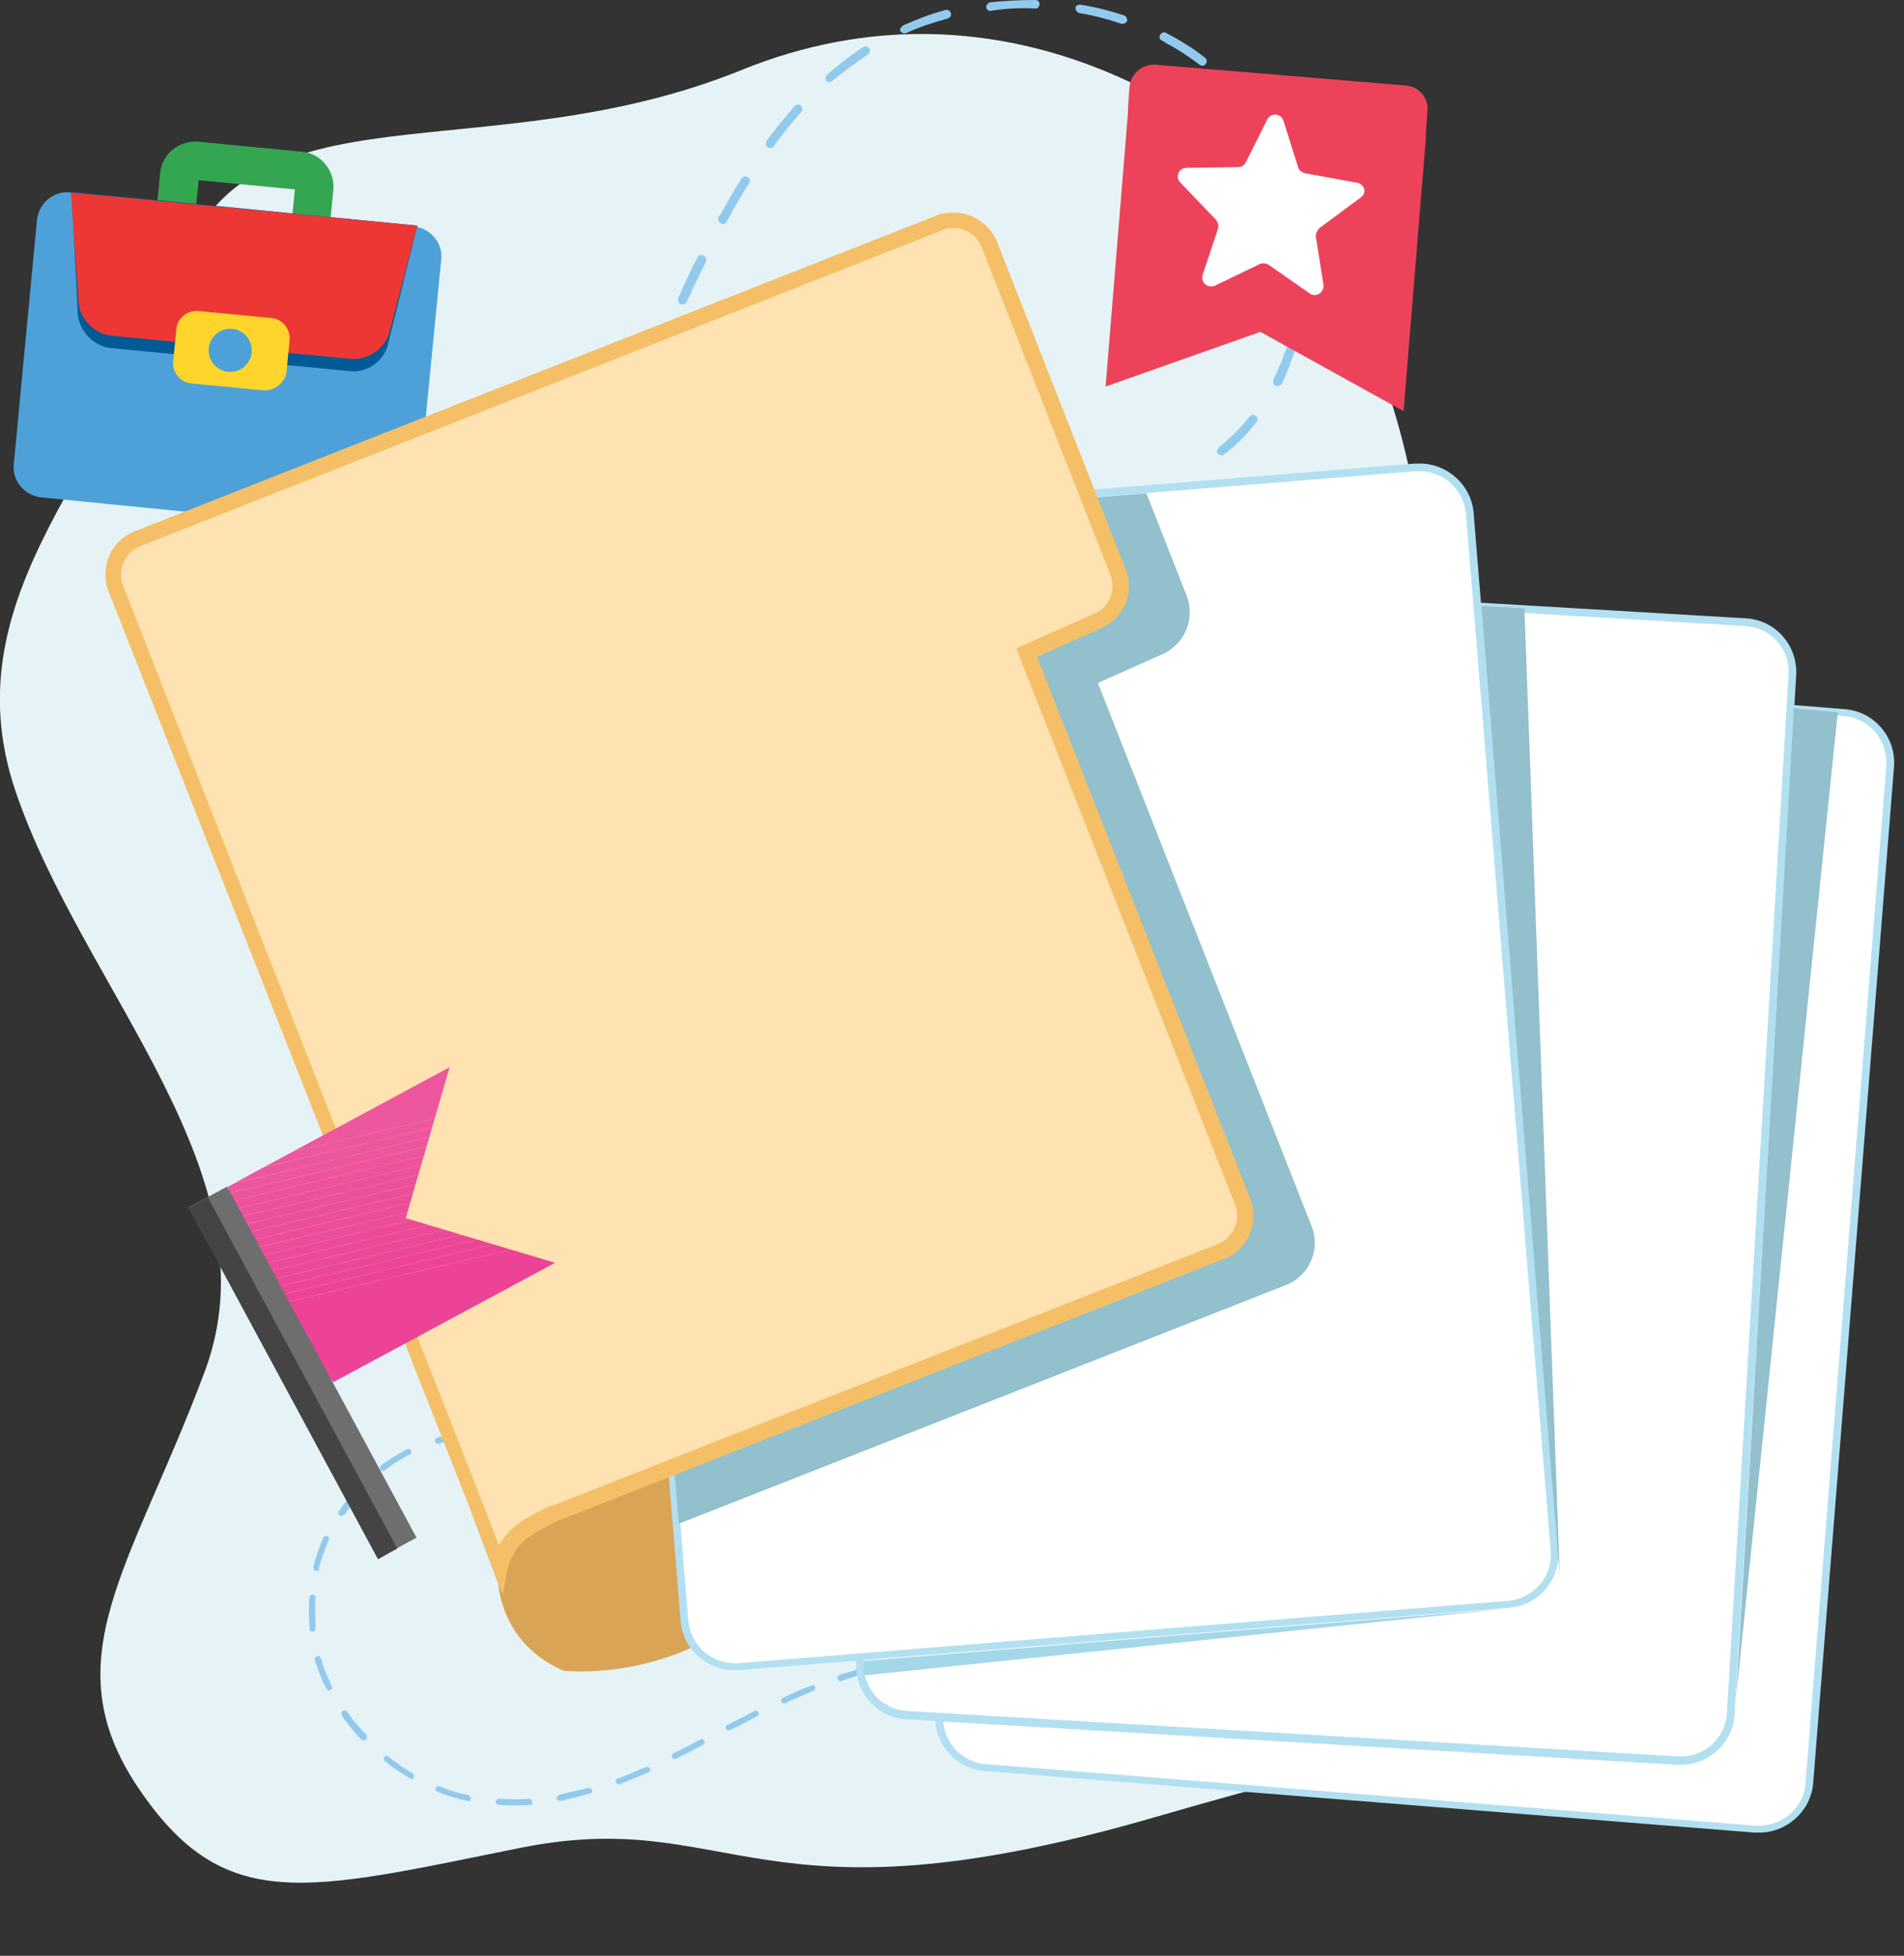<?xml version="1.0" encoding="utf-8"?>
<!-- Generator: Adobe Illustrator 22.0.1, SVG Export Plug-In . SVG Version: 6.00 Build 0)  -->
<svg version="1.0" id="Layer_1" xmlns="http://www.w3.org/2000/svg" xmlns:xlink="http://www.w3.org/1999/xlink" x="0px" y="0px"
	 viewBox="0 0 247.3 254" style="enable-background:new 0 0 247.3 254;" xml:space="preserve">
<rect x="0" y="0" width="247.3" height="254" fill="#333333" stroke="none"/>
<style type="text/css">
	.st0{fill:#E5F3F7;}
	.st1{fill:#4DA1D8;}
	.st2{fill:#34A651;}
	.st3{fill:#005A96;}
	.st4{fill:#ED3735;}
	.st5{fill:#FFD52C;}
	.st6{fill:#92CAED;}
	.st7{fill:#ED435A;}
	.st8{fill:#FFFFFF;}
	.st9{fill:#DAA456;}
	.st10{fill:#B2E0F1;}
	.st11{fill:#92C0CC;}
	.st12{fill:#A4D8E9;}
	.st13{clip-path:url(#SVGID_2_);fill:#92C0CC;}
	.st14{fill:#FFE2B1;}
	.st15{fill:#F5BF67;}
	.st16{clip-path:url(#SVGID_4_);fill:#ED579D;}
	.st17{clip-path:url(#SVGID_4_);fill:#ED569D;}
	.st18{clip-path:url(#SVGID_4_);fill:#ED559C;}
	.st19{clip-path:url(#SVGID_4_);fill:#ED549C;}
	.st20{clip-path:url(#SVGID_4_);fill:#ED529B;}
	.st21{clip-path:url(#SVGID_4_);fill:#ED519B;}
	.st22{clip-path:url(#SVGID_4_);fill:#ED509B;}
	.st23{clip-path:url(#SVGID_4_);fill:#EC4F9A;}
	.st24{clip-path:url(#SVGID_4_);fill:#EC4E9A;}
	.st25{clip-path:url(#SVGID_4_);fill:#EC4D99;}
	.st26{clip-path:url(#SVGID_4_);fill:#EC4C99;}
	.st27{clip-path:url(#SVGID_4_);fill:#EC4A98;}
	.st28{clip-path:url(#SVGID_4_);fill:#EC4998;}
	.st29{clip-path:url(#SVGID_4_);fill:#EC4898;}
	.st30{clip-path:url(#SVGID_4_);fill:#EC4797;}
	.st31{clip-path:url(#SVGID_4_);fill:#EC4597;}
	.st32{clip-path:url(#SVGID_4_);fill:#EC4396;}
	.st33{fill:#6F6E6F;}
	.st34{fill:#444445;}
</style>
<g>
	<g>
		<path class="st0" d="M180.9,109.1c13.1-41.3-6.9-77-15.6-85.7c-8.6-8.7-35.7-27.8-69-14.3s-64.6,1-72.9,25.9S-6.7,76.9,2,102.7
			s34.1,50,24.6,75.4s-19.9,37.3-8.7,54s21.8,13.5,49.6,7.9c27.8-5.6,30.5,11.1,82.5-4s76.6-16.1,64.3-47.7s-1.2-21.6-32.9-43.1
			S180.9,109.1,180.9,109.1z"/>
		<g>
			<g>
				<path class="st1" d="M4.8,28.6c0.2-2.2,2.2-3.9,4.4-3.6l44.5,4.4c2.2,0.2,3.9,2.2,3.6,4.4l-3.1,31.6c-0.2,2.2-2.2,3.9-4.4,3.6
					L5.4,64.6c-2.2-0.2-3.9-2.2-3.6-4.4L4.8,28.6z"/>
			</g>
			<g>
				<g>
					<path class="st2" d="M37.9,33.8l-13.5-1.3c-2.5-0.2-4.3-2.5-4.1-4.9l0.5-5.1c0.2-2.5,2.5-4.3,4.9-4.1l13.5,1.3
						c2.5,0.2,4.3,2.5,4.1,4.9l-0.5,5.1C42.6,32.3,40.4,34.1,37.9,33.8z M25.4,27.5l12.5,1.2l0.4-4.1l-12.5-1.2L25.4,27.5z"/>
				</g>
			</g>
			<g>
				<path class="st3" d="M54.2,29.3l-3.8,15.4c-0.5,2.2-2.8,3.8-5,3.5l-31-3c-2.2-0.2-4.1-2.2-4.3-4.4L9.3,24.9"/>
			</g>
			<g>
				<path class="st4" d="M54.2,29.3l-3.6,13.8c-0.6,2.2-2.8,3.7-5.1,3.5l-31-3c-2.2-0.2-4.2-2.2-4.3-4.4l-1-14.2"/>
			</g>
			<g>
				<path class="st5" d="M34.2,50.7l-9.3-0.9c-1.5-0.1-2.6-1.5-2.4-3l0.4-4c0.1-1.5,1.5-2.6,3-2.4l9.3,0.9c1.5,0.1,2.6,1.5,2.4,3
					l-0.4,4.1C37,49.7,35.6,50.8,34.2,50.7z"/>
			</g>
			<g>
				<circle class="st1" cx="29.9" cy="45.5" r="2.8"/>
			</g>
		</g>
		<g>
			<path class="st6" d="M52.1,80.7c0.1-0.1,0.2-0.2,0.3-0.3c1.6-0.5,3.4-1,5-1.6c0.3-0.1,0.6,0,0.7,0.3c0.1,0.3,0,0.6-0.3,0.7
				c-1.7,0.6-3.4,1.2-5.1,1.7c-0.3,0.1-0.6-0.1-0.7-0.4C52,81,52,80.9,52.1,80.7z M62.3,76.5c0-0.1,0.1-0.1,0.2-0.2
				c1.5-1.1,3-2.3,4.5-3.6c0.2-0.2,0.6-0.2,0.8,0c0.2,0.2,0.2,0.6,0,0.8c-1.4,1.4-3,2.6-4.6,3.7c-0.2,0.2-0.6,0.1-0.8-0.1
				C62.2,76.9,62.2,76.7,62.3,76.5z M93.6,27.8c0.9-1.6,1.8-3.2,2.7-4.6c0.2-0.3,0.5-0.4,0.8-0.2c0.3,0.2,0.4,0.5,0.2,0.8
				c-0.9,1.4-1.8,2.9-2.7,4.6l-0.2,0.4l0,0c-0.2,0.3-0.5,0.4-0.8,0.2c-0.3-0.2-0.4-0.5-0.3-0.8L93.6,27.8z M70.8,68.6
				c0,0,0-0.1,0.1-0.1c1.2-1.4,2.4-2.9,3.5-4.5c0.2-0.3,0.6-0.3,0.8-0.1c0.3,0.2,0.3,0.6,0.1,0.8c-1.2,1.7-2.4,3.2-3.6,4.6
				c-0.2,0.2-0.6,0.3-0.8,0.1C70.7,69.2,70.6,68.9,70.8,68.6z M90.6,33.4c0.2-0.3,0.5-0.4,0.8-0.2c0.3,0.2,0.4,0.5,0.3,0.8
				c-0.9,1.7-1.7,3.5-2.5,5.2c-0.1,0.3-0.5,0.4-0.8,0.3s-0.4-0.5-0.3-0.8C88.9,36.9,89.7,35.1,90.6,33.4
				C90.6,33.4,90.6,33.4,90.6,33.4z M99.5,18.4C99.6,18.4,99.6,18.4,99.5,18.4c1.2-1.7,2.5-3.2,3.7-4.6c0.2-0.2,0.6-0.3,0.8-0.1
				c0.2,0.2,0.3,0.6,0.1,0.8c-1.2,1.4-2.5,2.9-3.6,4.5c-0.2,0.3-0.5,0.3-0.8,0.1C99.5,19.1,99.4,18.7,99.5,18.4z M85.6,43.8
				c0.2-0.3,0.5-0.4,0.7-0.2c0.3,0.1,0.4,0.5,0.3,0.8c-0.8,1.7-1.7,3.5-2.5,5.2c-0.1,0.3-0.5,0.4-0.8,0.3c-0.3-0.2-0.4-0.5-0.3-0.8
				C83.9,47.4,84.8,45.6,85.6,43.8C85.6,43.9,85.6,43.8,85.6,43.8z M77.5,59.2L77.5,59.2c1-1.6,2-3.3,2.9-5c0.2-0.3,0.5-0.4,0.8-0.3
				c0.3,0.2,0.4,0.5,0.3,0.8c-0.9,1.7-1.9,3.4-2.9,5.1c-0.2,0.3-0.5,0.4-0.8,0.2C77.5,59.8,77.4,59.5,77.5,59.2z M107.3,9.9
				c0-0.1,0.1-0.1,0.1-0.2c1.5-1.3,3.1-2.5,4.7-3.6c0.3-0.2,0.6-0.1,0.8,0.2c0.2,0.3,0.1,0.6-0.2,0.8c-1.5,1-3.1,2.2-4.6,3.4
				c-0.2,0.2-0.6,0.2-0.8,0C107.2,10.4,107.2,10.1,107.3,9.9z M117,3.6c0.1-0.1,0.2-0.2,0.3-0.3c1.8-0.8,3.6-1.5,5.5-2
				c0.3-0.1,0.6,0.1,0.7,0.4c0.1,0.3-0.1,0.6-0.4,0.7c-1.8,0.5-3.7,1.1-5.4,1.9c-0.3,0.1-0.6,0-0.8-0.3C116.9,4,116.9,3.7,117,3.6z
				 M128.2,0.6c0.1-0.1,0.2-0.3,0.4-0.3c1.9-0.2,3.9-0.3,5.9-0.3c0.3,0,0.6,0.3,0.5,0.6c0,0.3-0.3,0.6-0.6,0.5
				c-1.9-0.1-3.8,0-5.7,0.3c-0.3,0.1-0.6-0.2-0.6-0.5C128.1,0.8,128.1,0.7,128.2,0.6z M139.7,0.9c0.1-0.2,0.4-0.3,0.6-0.3
				c1.9,0.3,3.9,0.8,5.7,1.4c0.3,0.1,0.4,0.4,0.4,0.7c-0.1,0.3-0.4,0.4-0.7,0.4c-1.8-0.6-3.6-1.1-5.5-1.4c-0.3-0.1-0.5-0.3-0.5-0.7
				C139.7,1,139.7,1,139.7,0.9z M150.7,4.5c0.2-0.3,0.5-0.4,0.8-0.2c0.4,0.2,0.7,0.4,1.1,0.6c1.4,0.8,2.7,1.6,3.9,2.6
				c0.3,0.2,0.3,0.6,0.1,0.8c-0.2,0.3-0.5,0.3-0.8,0.1c-1.2-0.9-2.5-1.8-3.8-2.5c-0.4-0.2-0.7-0.4-1-0.6
				C150.6,5.2,150.5,4.8,150.7,4.5C150.7,4.6,150.7,4.5,150.7,4.5z M159.9,11.5c0,0,0.1-0.1,0.1-0.1c0.2-0.2,0.6-0.2,0.8,0
				c0.1,0.2,0.3,0.3,0.4,0.5c1.2,1.3,2.2,2.7,3.1,4.2c0.2,0.3,0.1,0.7-0.2,0.8c-0.3,0.2-0.7,0.1-0.8-0.2c-0.9-1.4-1.9-2.8-3-4
				c-0.1-0.2-0.3-0.3-0.4-0.5C159.8,12,159.8,11.7,159.9,11.5z M166.1,21.2c0.1-0.1,0.2-0.2,0.3-0.3c0.3-0.1,0.6,0,0.7,0.3
				c0.7,1.8,1.3,3.7,1.8,5.6c0.1,0.3-0.1,0.6-0.4,0.7c-0.3,0.1-0.6-0.1-0.7-0.4c-0.4-1.9-1-3.7-1.7-5.4
				C166,21.6,166,21.4,166.1,21.2z M168.6,32.5c0.1-0.2,0.2-0.3,0.5-0.3c0.3,0,0.6,0.2,0.6,0.5c0.1,2,0.1,4-0.1,5.9
				c0,0.3-0.3,0.6-0.7,0.5c-0.3,0-0.6-0.3-0.5-0.7c0.2-1.9,0.2-3.8,0.1-5.7C168.6,32.7,168.6,32.6,168.6,32.5z M158.2,58.3
				c0-0.1,0.1-0.1,0.1-0.2c1.5-1.2,2.8-2.5,4-4c0.2-0.3,0.6-0.3,0.8-0.1c0.3,0.2,0.3,0.6,0.1,0.8c-1.2,1.6-2.6,3-4.2,4.2
				c-0.2,0.2-0.6,0.2-0.8-0.1C158,58.8,158,58.5,158.2,58.3z M167.5,43.9c0.1-0.2,0.4-0.3,0.7-0.3c0.3,0.1,0.5,0.4,0.4,0.7
				c-0.6,1.9-1.3,3.8-2.1,5.5c-0.2,0.3-0.5,0.4-0.8,0.3s-0.4-0.5-0.3-0.8c0.8-1.7,1.5-3.4,2.1-5.3C167.4,44.1,167.4,44,167.5,43.9z"
				/>
		</g>
		<g>
			<g>
				<path class="st7" d="M182.5,11.1l-32.4-2.7c-1.7-0.1-3.2,1.1-3.4,2.9l-0.2,2.9l0,0.5l-2.9,35.5l20.1-7.1l18.6,10.3l2.9-35.5
					l0-0.5l0.2-2.9C185.6,12.7,184.3,11.2,182.5,11.1z"/>
			</g>
			<g>
				<path class="st8" d="M176.8,25.6l-5.4,4c-0.3,0.3-0.5,0.7-0.5,1.1l1,6.3c0.1,1-1,1.7-1.8,1.1l-5.3-3.7c-0.3-0.2-0.8-0.3-1.2-0.1
					l-5.8,2.8c-0.9,0.4-1.9-0.4-1.6-1.4l2-6c0.1-0.4,0-0.8-0.3-1.2l-4.6-4.8c-0.7-0.7-0.2-1.9,0.8-1.9l6.7-0.1c0.4,0,0.8-0.2,1-0.6
					l2.8-5.6c0.5-0.9,1.8-0.8,2.1,0.2l1.9,6c0.1,0.4,0.5,0.7,0.9,0.8l6.6,1.2C177.2,23.8,177.6,25,176.8,25.6z"/>
			</g>
		</g>
		<g>
			<path class="st6" d="M128.5,218.3c-0.1,0-0.2,0.1-0.3,0c-1.1-0.4-2.2-0.8-3.4-1.2c-0.2-0.1-0.3-0.3-0.3-0.5
				c0.1-0.2,0.3-0.3,0.5-0.3c1.2,0.4,2.4,0.8,3.5,1.2c0.2,0.1,0.3,0.3,0.2,0.5C128.6,218.1,128.6,218.2,128.5,218.3z M121.1,216.4
				c-0.1,0-0.1,0-0.2,0c-1.3,0-2.6,0-3.9,0.1c-0.2,0-0.4-0.1-0.4-0.4c0-0.2,0.1-0.4,0.4-0.4c1.4-0.1,2.7-0.2,4-0.2
				c0.2,0,0.4,0.2,0.4,0.4C121.3,216.2,121.3,216.3,121.1,216.4z M83.9,230.3c-1.2,0.5-2.3,1-3.4,1.4c-0.2,0.1-0.4,0-0.5-0.2
				c-0.1-0.2,0-0.5,0.2-0.5c1.1-0.4,2.2-0.9,3.4-1.4l0.3-0.1l0,0c0.2-0.1,0.4,0,0.5,0.2c0.1,0.2,0,0.4-0.2,0.5L83.9,230.3z
				 M113.2,217.2C113.2,217.2,113.2,217.2,113.2,217.2c-1.3,0.3-2.6,0.6-3.9,1.1c-0.2,0.1-0.4,0-0.5-0.3c-0.1-0.2,0-0.4,0.3-0.5
				c1.3-0.4,2.6-0.8,3.9-1.1c0.2,0,0.4,0.1,0.5,0.3C113.5,216.9,113.4,217.1,113.2,217.2z M87.8,228.4c-0.2,0.1-0.4,0-0.5-0.2
				c-0.1-0.2,0-0.4,0.2-0.5c1.2-0.6,2.4-1.2,3.5-1.8c0.2-0.1,0.4,0,0.5,0.2c0.1,0.2,0,0.4-0.2,0.5C90.2,227.2,89,227.8,87.8,228.4
				C87.8,228.4,87.8,228.4,87.8,228.4z M76.7,232.9C76.7,233,76.7,233,76.7,232.9c-1.4,0.4-2.7,0.7-3.9,1c-0.2,0-0.4-0.1-0.5-0.3
				c0-0.2,0.1-0.4,0.3-0.5c1.2-0.3,2.5-0.6,3.8-0.9c0.2-0.1,0.4,0.1,0.5,0.3C77,232.6,76.9,232.9,76.7,232.9z M94.8,224.7
				c-0.2,0.1-0.4,0-0.5-0.2c-0.1-0.2,0-0.4,0.2-0.5c1.2-0.6,2.4-1.2,3.5-1.8c0.2-0.1,0.4,0,0.5,0.2c0.1,0.2,0,0.4-0.2,0.5
				C97.2,223.5,96.1,224.1,94.8,224.7C94.9,224.7,94.8,224.7,94.8,224.7z M105.6,219.6L105.6,219.6c-1.2,0.5-2.4,1-3.6,1.6
				c-0.2,0.1-0.4,0-0.5-0.2c-0.1-0.2,0-0.4,0.2-0.5c1.2-0.6,2.4-1.1,3.7-1.6c0.2-0.1,0.4,0,0.5,0.2
				C105.9,219.3,105.8,219.5,105.6,219.6z M68.9,234.4c-0.1,0-0.1,0-0.1,0c-1.4,0.1-2.7,0.1-4,0c-0.2,0-0.4-0.2-0.4-0.4
				c0-0.2,0.2-0.4,0.4-0.4c1.3,0.1,2.6,0.1,3.9,0c0.2,0,0.4,0.2,0.4,0.4C69.2,234.2,69.1,234.4,68.9,234.4z M61,233.9
				c-0.1,0-0.2,0-0.3,0c-1.3-0.3-2.6-0.7-3.9-1.2c-0.2-0.1-0.3-0.3-0.2-0.5c0.1-0.2,0.3-0.3,0.5-0.2c1.2,0.5,2.5,0.9,3.7,1.1
				c0.2,0.1,0.4,0.3,0.3,0.5C61.2,233.8,61.1,233.9,61,233.9z M53.7,231c-0.1,0-0.2,0.1-0.4,0c-1.1-0.7-2.3-1.4-3.3-2.3
				c-0.2-0.1-0.2-0.4-0.1-0.5c0.1-0.2,0.4-0.2,0.5-0.1c1,0.8,2.1,1.6,3.2,2.2c0.2,0.1,0.2,0.3,0.1,0.5
				C53.8,230.9,53.7,230.9,53.7,231z M47.4,226c-0.2,0.1-0.3,0-0.5-0.1c-0.9-1-1.8-2-2.5-3.1c-0.1-0.2-0.1-0.4,0.1-0.6
				c0.2-0.1,0.4-0.1,0.6,0.1c0.7,1.1,1.6,2.1,2.5,3C47.7,225.6,47.7,225.8,47.4,226C47.5,226,47.5,226,47.4,226z M42.9,219.5
				c-0.2,0.1-0.4,0-0.5-0.2c-0.1-0.3-0.2-0.5-0.4-0.7c-0.4-1-0.8-2-1.1-3c-0.1-0.2,0-0.4,0.3-0.5c0.2-0.1,0.4,0.1,0.5,0.3
				c0.3,1,0.6,2,1.1,2.9c0.1,0.3,0.2,0.5,0.3,0.7C43.2,219.2,43.1,219.4,42.9,219.5C42.9,219.5,42.9,219.5,42.9,219.5z M40.7,211.9
				c0,0-0.1,0-0.1,0c-0.2,0-0.4-0.1-0.4-0.4c0-0.1,0-0.3,0-0.4c-0.1-1.2-0.1-2.4,0-3.6c0-0.2,0.2-0.4,0.4-0.4c0.2,0,0.4,0.2,0.4,0.4
				c-0.1,1.2-0.1,2.3,0,3.5c0,0.1,0,0.3,0,0.4C40.9,211.7,40.9,211.8,40.7,211.9z M41.3,204c-0.1,0-0.2,0-0.3,0
				c-0.2-0.1-0.3-0.3-0.3-0.5c0.3-1.3,0.8-2.6,1.3-3.8c0.1-0.2,0.3-0.3,0.5-0.2s0.3,0.3,0.2,0.5c-0.5,1.2-1,2.5-1.3,3.7
				C41.5,203.9,41.4,204,41.3,204z M44.5,196.8c-0.1,0.1-0.2,0.1-0.4,0c-0.2-0.1-0.2-0.4-0.1-0.5c0.7-1.1,1.6-2.2,2.5-3.2
				c0.1-0.2,0.4-0.2,0.6,0c0.2,0.1,0.2,0.4,0,0.6c-0.9,1-1.7,2-2.4,3.1C44.7,196.7,44.6,196.7,44.5,196.8z M60.9,186.9
				c-0.1,0-0.1,0-0.1,0c-1.3,0.1-2.6,0.2-3.8,0.6c-0.2,0.1-0.4-0.1-0.5-0.3c-0.1-0.2,0.1-0.4,0.3-0.5c1.3-0.3,2.7-0.5,4-0.6
				c0.2,0,0.4,0.2,0.4,0.4C61.2,186.7,61.1,186.8,60.9,186.9z M49.9,191c-0.2,0.1-0.3,0-0.5-0.1c-0.1-0.2-0.1-0.4,0.1-0.6
				c1.1-0.8,2.2-1.5,3.4-2.1c0.2-0.1,0.4,0,0.5,0.2c0.1,0.2,0,0.4-0.2,0.5C52.2,189.4,51.1,190.1,49.9,191
				C50,190.9,50,190.9,49.9,191z"/>
		</g>
		<path class="st9" d="M64.7,205.6c1,9.1,9,11.5,8.6,11.4c9,0.6,16-2.8,16-2.8l73.5-30.4L150.2,155L61,195.8L64.7,205.6z"/>
		<g>
			<path class="st8" d="M228.5,237.6c-0.2,0-0.3,0-0.5,0l-100-8c-1.7-0.1-3.3-0.9-4.4-2.3c-1.1-1.3-1.7-3-1.5-4.7l10.5-132.1
				c0.3-3.4,3.1-6,6.5-6c0.2,0,0.3,0,0.5,0l100,8c1.7,0.1,3.3,0.9,4.4,2.3c1.1,1.3,1.7,3,1.5,4.7l-10.5,132.1
				C234.7,235,231.8,237.6,228.5,237.6z"/>
			<g>
				<path class="st10" d="M139,85L139,85c0.2,0,0.3,0,0.5,0l100,8c1.6,0.1,3,0.9,4.1,2.1c1,1.2,1.5,2.8,1.4,4.4l-10.5,132.1
					c-0.2,3.1-2.9,5.5-6,5.5c-0.2,0-0.3,0-0.5,0l-100-8c-1.6-0.1-3-0.9-4.1-2.1c-1-1.2-1.5-2.8-1.4-4.4L133,90.5
					C133.3,87.5,135.9,85,139,85 M139,84c-3.6,0-6.7,2.8-7,6.4l-10.5,132.1c-0.3,3.9,2.6,7.2,6.4,7.5l100,8c0.2,0,0.4,0,0.6,0
					c3.6,0,6.7-2.8,7-6.4L246,99.6c0.3-3.9-2.6-7.2-6.4-7.5l-100-8C139.4,84,139.2,84,139,84L139,84z"/>
			</g>
		</g>
		<g>
			<path class="st8" d="M218.4,228.7c-0.1,0-0.3,0-0.4,0l-100.1-5.9c-1.7-0.1-3.3-0.9-4.5-2.2c-1.2-1.3-1.7-3-1.6-4.7l8-134.9
				c0.2-3.4,3-6.1,6.5-6.1c0.1,0,0.3,0,0.4,0l100.1,5.9c3.6,0.2,6.3,3.3,6.1,6.9l-8,134.9C224.7,226,221.8,228.7,218.4,228.7z"/>
			<g>
				<path class="st10" d="M126.2,75.4L126.2,75.4c0.1,0,0.2,0,0.4,0l100.1,5.9c1.6,0.1,3.1,0.8,4.1,2c1.1,1.2,1.6,2.7,1.5,4.3
					l-8,134.9c-0.2,3.2-2.8,5.6-6,5.6c-0.1,0-0.2,0-0.4,0l-100.1-5.9c-3.3-0.2-5.8-3-5.6-6.3l8-134.9
					C120.4,77.8,123,75.4,126.2,75.4 M126.2,74.4c-3.7,0-6.8,2.9-7,6.6l-8,134.9c-0.2,3.9,2.7,7.2,6.6,7.4l100.1,5.9
					c0.1,0,0.3,0,0.4,0c3.7,0,6.8-2.9,7-6.6l8-134.9c0.2-3.9-2.7-7.2-6.6-7.4l-100.1-5.9C126.5,74.4,126.3,74.4,126.2,74.4
					L126.2,74.4z"/>
			</g>
		</g>
		<g>
			<path class="st8" d="M95.3,216.5c-3.4,0-6.2-2.6-6.5-6l-11-134.7c-0.3-3.6,2.4-6.7,6-7l100-8.1c0.2,0,0.4,0,0.5,0
				c3.4,0,6.2,2.6,6.5,6l11,134.7c0.1,1.7-0.4,3.4-1.5,4.7s-2.7,2.1-4.4,2.3l-100,8.1C95.7,216.5,95.5,216.5,95.3,216.5z"/>
			<g>
				<path class="st10" d="M184.4,61.2c3.1,0,5.7,2.4,6,5.5l11,134.7c0.3,3.3-2.2,6.2-5.5,6.5l-100,8.1c-0.2,0-0.3,0-0.5,0
					c-3.1,0-5.7-2.4-6-5.5l-11-134.7c-0.3-3.3,2.2-6.2,5.5-6.5l100-8.1C184.1,61.2,184.2,61.2,184.4,61.2 M184.4,60.2
					c-0.2,0-0.4,0-0.6,0l-100,8.1c-3.9,0.3-6.7,3.7-6.4,7.5l11,134.7c0.3,3.7,3.4,6.4,7,6.4c0.2,0,0.4,0,0.6,0l100-8.1
					c3.9-0.3,6.7-3.7,6.4-7.5l-11-134.7C191.1,63,188,60.2,184.4,60.2L184.4,60.2z"/>
			</g>
		</g>
		<polygon class="st11" points="198,79 202.6,204.9 192.4,78.7 		"/>
		<polygon class="st12" points="112.1,217.6 195.7,208.9 112.2,215.7 		"/>
		<g>
			<defs>
				<path id="SVGID_1_" d="M195.9,208.9l-99.2,8.1c-3.9,0.3-7.2-2.6-7.5-6.4L78.3,76.8c-0.3-3.9,2.6-7.2,6.4-7.5l99.2-8.1
					c3.9-0.3,7.2,2.6,7.5,6.4l10.9,133.7C202.6,205.2,199.7,208.6,195.9,208.9z"/>
			</defs>
			<clipPath id="SVGID_2_">
				<use xlink:href="#SVGID_1_"  style="overflow:visible;"/>
			</clipPath>
			<path class="st13" d="M167,166.9l-86.5,34c-3.7,1.8-5.6,2.8-6.6,6.3l-0.6,3.3l-3-8L22.1,80.2c-1.2-3.1,0.3-6.6,3.4-7.8l104.1-41
				c3.1-1.2,6.6,0.3,7.8,3.4l16.7,42.5c1.2,3-0.2,6.4-3.2,7.7l-8.3,3.7l27.7,70.4C171.6,162.2,170.1,165.7,167,166.9z"/>
		</g>
		<g>
			<path class="st14" d="M63.2,198.8L15,76.4c-1-2.6,0.3-5.5,2.8-6.5l104.1-41c0.6-0.2,1.2-0.4,1.8-0.4c2.1,0,3.9,1.2,4.7,3.2
				l16.7,42.5c1,2.5-0.2,5.3-2.6,6.4l-9.2,4l28.1,71.3c0.5,1.2,0.5,2.6-0.1,3.8c-0.5,1.2-1.5,2.2-2.8,2.7l-86.5,34
				c-3.8,1.9-6,3-7.2,6.9L63.2,198.8z"/>
			<g>
				<path class="st15" d="M123.8,29.6L123.8,29.6c1.7,0,3.1,1,3.7,2.5l16.7,42.5c0.8,2-0.1,4.3-2.1,5.1l-8.3,3.7l-1.8,0.8l0.7,1.8
					l27.7,70.4c0.4,1,0.4,2.1-0.1,3.1c-0.4,1-1.2,1.7-2.2,2.1l-86.5,34l-0.1,0l-0.1,0c-2.9,1.4-5.1,2.5-6.6,5.1l-0.9-2.4L16,76.1
					c-0.4-1-0.4-2.1,0.1-3.1c0.4-1,1.2-1.7,2.2-2.1l104.1-41C122.8,29.7,123.3,29.6,123.8,29.6 M123.8,27.6c-0.7,0-1.5,0.1-2.2,0.4
					L17.5,69c-3.1,1.2-4.6,4.7-3.4,7.8l48.2,122.3l3,8l0.6-3.3c1-3.5,2.9-4.5,6.6-6.3l86.5-34c3.1-1.2,4.6-4.7,3.4-7.8l-27.7-70.4
					l8.3-3.7c3-1.3,4.4-4.7,3.2-7.7l-16.7-42.5C128.5,29,126.2,27.6,123.8,27.6L123.8,27.6z"/>
			</g>
		</g>
		<g>
			<g>
				<g>
					<g>
						<defs>
							<path id="SVGID_3_" d="M72.1,164l-19.4-5.8l5.7-19.6l-28.8,15.5l3.7,12.9l10,12.5L72.1,164z"/>
						</defs>
						<clipPath id="SVGID_4_">
							<use xlink:href="#SVGID_3_"  style="overflow:visible;"/>
						</clipPath>
						<polygon class="st16" points="61.3,144.1 37.9,149.6 58.4,138.6 						"/>
						<polygon class="st16" points="61.9,145.1 34.2,151.6 37.9,149.6 61.3,144.1 						"/>
						<polygon class="st17" points="62.4,146.1 30.4,153.7 34.2,151.6 61.9,145.1 						"/>
						<polygon class="st18" points="63,147.1 27.1,155.6 27,155.5 30.4,153.7 62.4,146.1 						"/>
						<polygon class="st19" points="63.5,148.1 27.6,156.6 27.1,155.6 63,147.1 						"/>
						<polygon class="st20" points="64.1,149.1 28.2,157.6 27.6,156.6 63.5,148.1 						"/>
						<polygon class="st21" points="64.6,150.2 28.7,158.6 28.2,157.6 64.1,149.1 						"/>
						<polygon class="st22" points="65.1,151.2 29.3,159.6 28.7,158.6 64.6,150.2 						"/>
						<polygon class="st23" points="65.7,152.2 29.8,160.6 29.3,159.6 65.1,151.2 						"/>
						<polygon class="st24" points="66.2,153.2 30.4,161.6 29.8,160.6 65.7,152.2 						"/>
						<polygon class="st25" points="66.8,154.2 30.9,162.6 30.4,161.6 66.2,153.2 						"/>
						<polygon class="st26" points="67.3,155.2 31.4,163.7 30.9,162.6 66.8,154.2 						"/>
						<polygon class="st27" points="67.9,156.2 32,164.7 31.4,163.7 67.3,155.2 						"/>
						<polygon class="st28" points="68.4,157.2 32.5,165.7 32,164.7 67.9,156.2 						"/>
						<polygon class="st29" points="68.9,158.2 33.1,166.7 32.5,165.7 68.4,157.2 						"/>
						<polygon class="st30" points="69.5,159.2 33.6,167.7 33.1,166.7 68.9,158.2 						"/>
						<polygon class="st31" points="70,160.2 34.2,168.7 33.6,167.7 69.5,159.2 						"/>
						<polygon class="st32" points="70.6,161.3 34.7,169.7 34.2,168.7 70,160.2 						"/>
						<polygon class="st32" points="34.7,169.7 70.6,161.3 72.1,164 40.7,180.9 						"/>
					</g>
				</g>
				<g>
					<path class="st33" d="M54.1,199.7l-5,2.7l-24.6-45.6l5-2.7L54.1,199.7z"/>
				</g>
				<g>
					<path class="st34" d="M51.6,201.1l-2.5,1.4l-24.6-45.6l2.5-1.4L51.6,201.1z"/>
				</g>
			</g>
		</g>
	</g>
	<polygon class="st11" points="238.7,92.5 225.5,220.3 233,92 	"/>
</g>
</svg>
